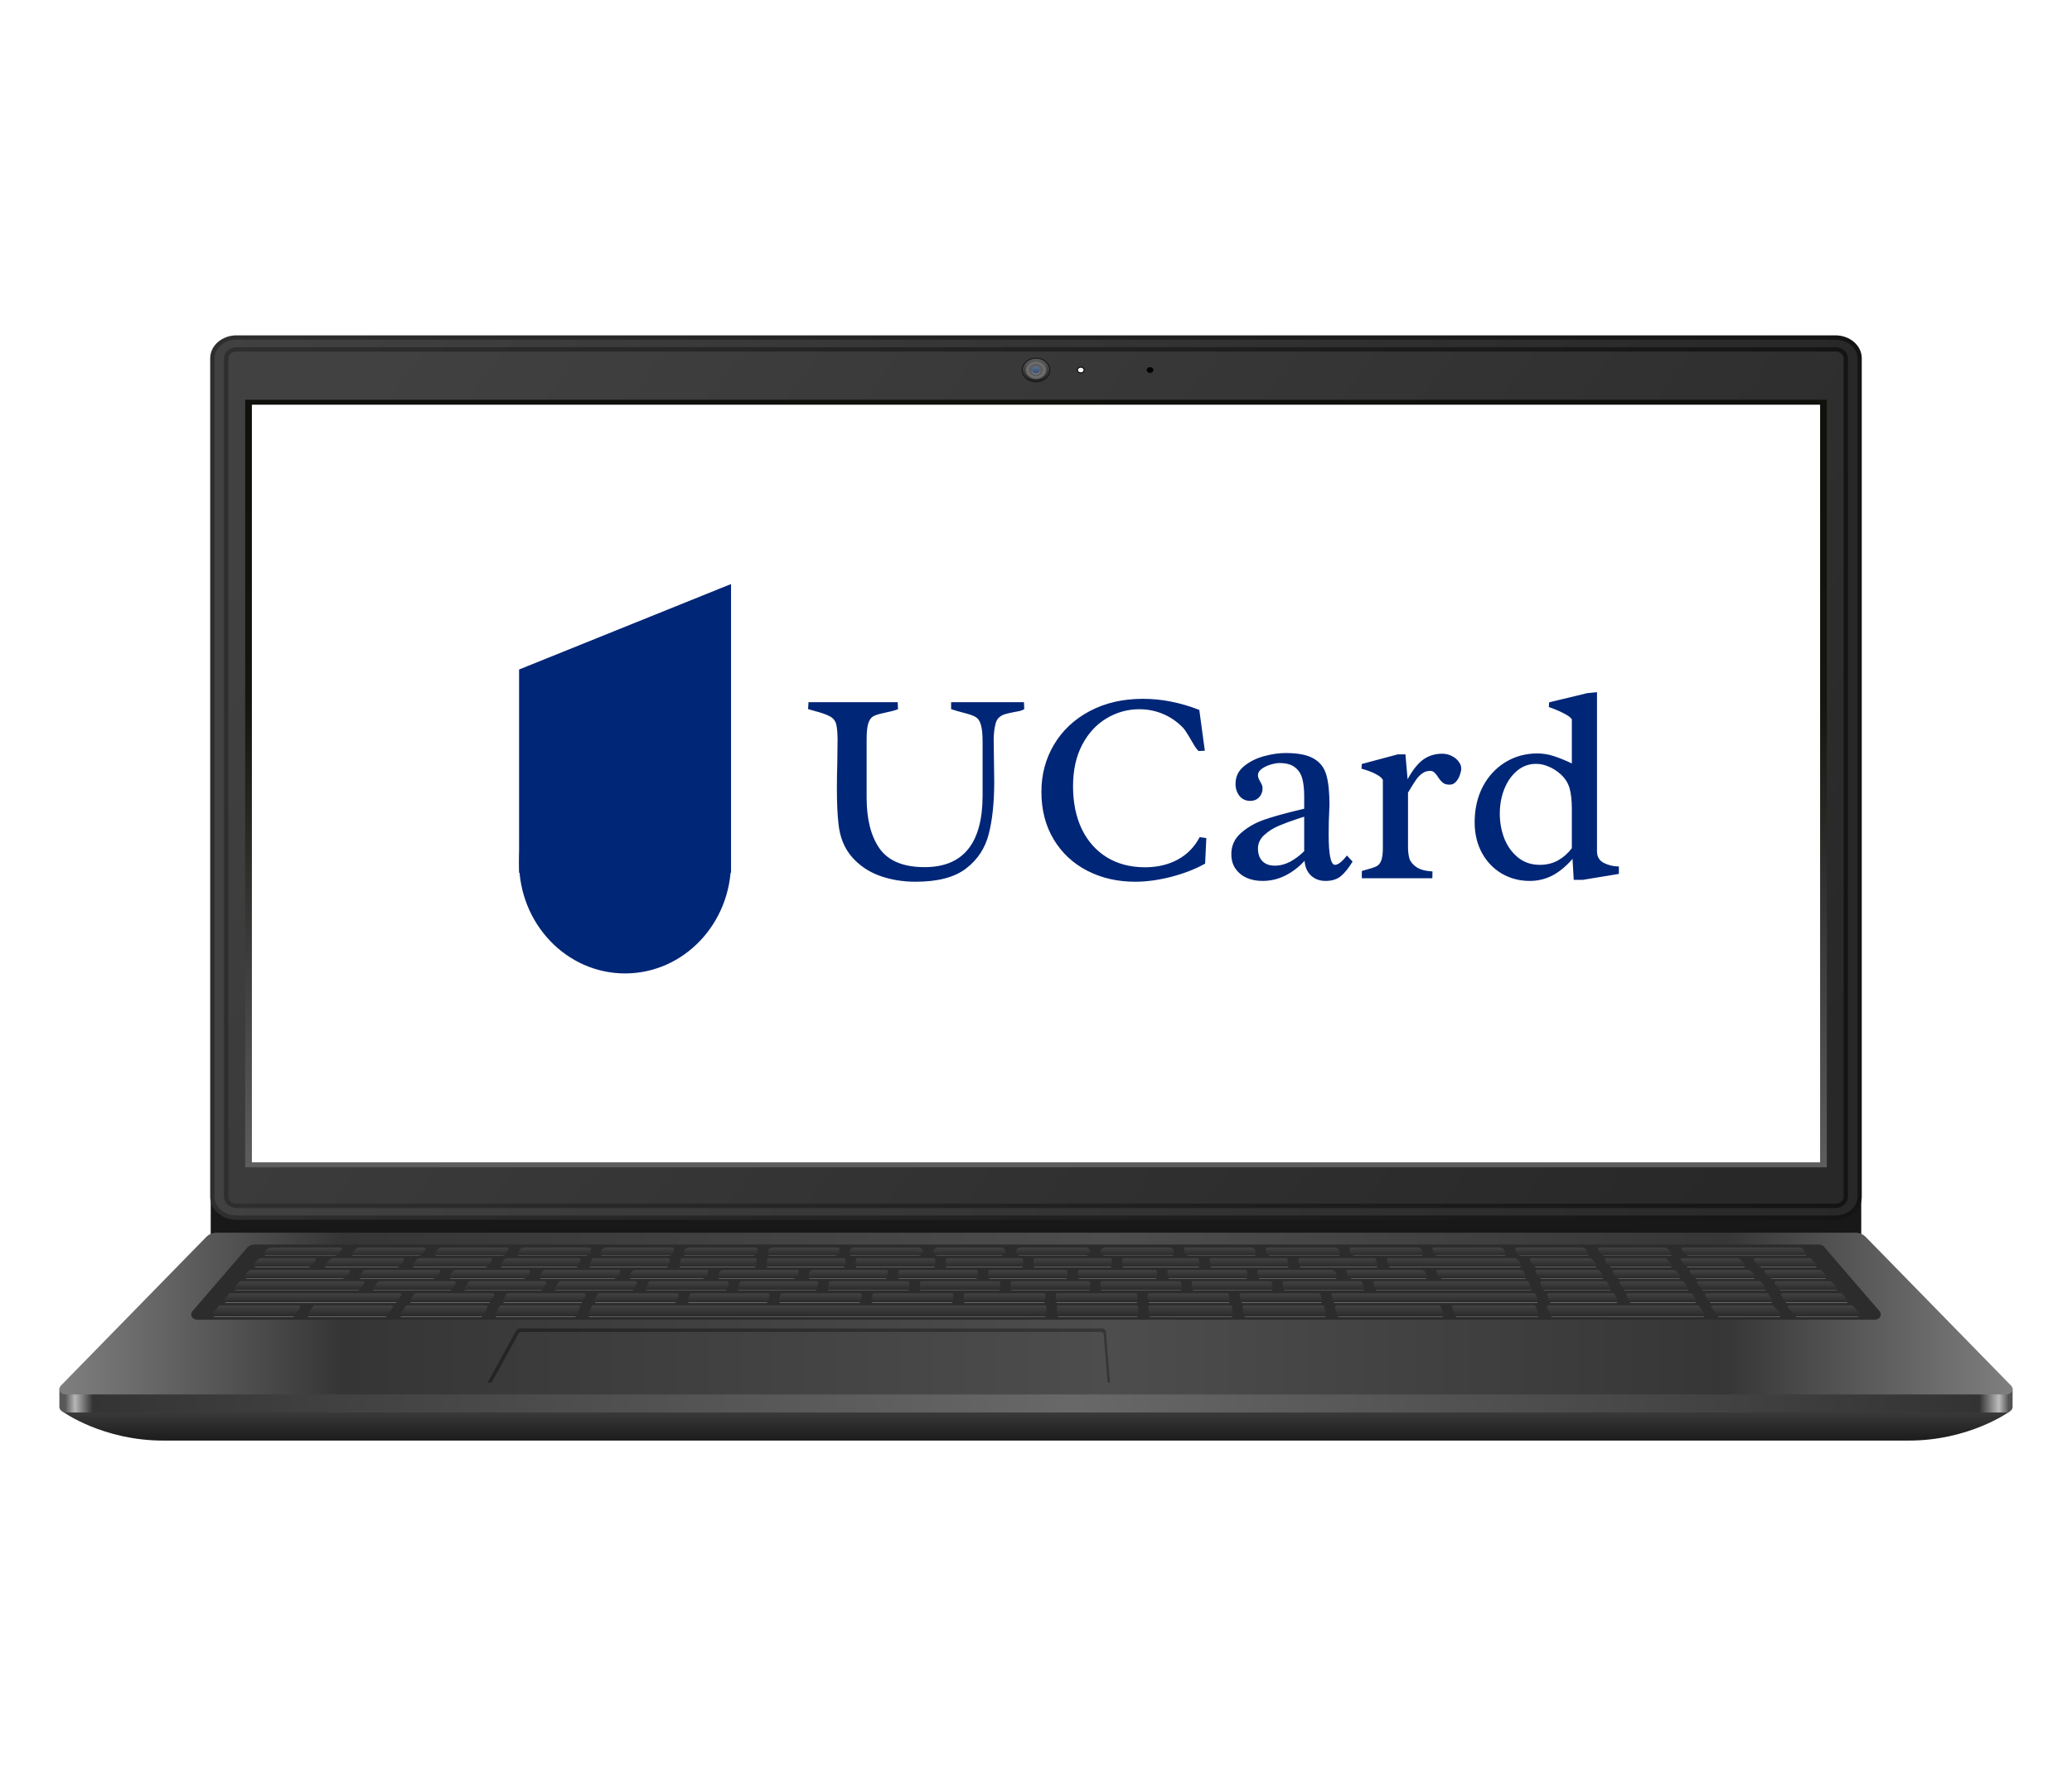 <svg width="479" height="411" viewBox="0 0 479 411" fill="none" xmlns="http://www.w3.org/2000/svg">
<rect x="0" y="0" width="479" height="411" fill="#808080" stroke="none"/>
<g clip-path="url(#clip0_299_13519)">
<path d="M479 0H0V411H479V0Z" fill="white"/>
<path d="M430.281 276.664H48.711V285.906H430.281V276.664Z" fill="#181818"/>
<path d="M464.504 326.323C464.504 326.323 455.267 332.986 441.296 332.986H37.73C23.759 332.986 14.562 326.348 14.562 326.348L18.144 325.266H461.854L464.504 326.323Z" fill="url(#paint0_linear_299_13519)"/>
<path d="M465.267 321.047L465.27 325.184C465.27 325.911 464.584 326.5 463.737 326.5H15.26C14.413 326.5 13.727 325.911 13.727 325.184L13.73 321.047H465.267Z" fill="url(#paint1_linear_299_13519)"/>
<path d="M463.83 322.324H15.166C13.945 322.324 13.282 321.105 14.065 320.296L47.706 285.896C48.289 285.293 49.159 284.943 50.069 284.93H428.926C429.837 284.943 430.707 285.293 431.289 285.896L464.931 320.296C465.714 321.105 465.051 322.324 463.83 322.324Z" fill="url(#paint2_linear_299_13519)"/>
<path d="M421.702 288.217L434.532 303.113C435.222 303.914 434.555 305.049 433.393 305.049H45.605C44.444 305.049 43.777 303.914 44.467 303.113L57.139 288.4C57.537 287.937 58.168 287.664 58.838 287.664H420.426C420.93 287.664 421.403 287.87 421.702 288.217Z" fill="#2C2C2C"/>
<path d="M424.31 78.016H54.682C51.596 78.016 49.094 80.162 49.094 82.811V276.666C49.094 279.314 51.596 281.461 54.682 281.461H424.31C427.397 281.461 429.899 279.314 429.899 276.666V82.811C429.899 80.162 427.397 78.016 424.31 78.016Z" fill="url(#paint3_linear_299_13519)"/>
<path d="M424.31 78.016H54.682C51.596 78.016 49.094 80.162 49.094 82.811V276.666C49.094 279.314 51.596 281.461 54.682 281.461H424.31C427.397 281.461 429.899 279.314 429.899 276.666V82.811C429.899 80.162 427.397 78.016 424.31 78.016Z" stroke="url(#paint4_linear_299_13519)" stroke-miterlimit="10"/>
<path d="M54.684 278.723C53.364 278.723 52.289 277.801 52.289 276.668V82.813C52.289 81.68 53.364 80.758 54.684 80.758H424.312C425.633 80.758 426.707 81.68 426.707 82.813V276.668C426.707 277.801 425.633 278.723 424.312 278.723H54.684Z" fill="url(#paint5_linear_299_13519)"/>
<path d="M54.684 278.723C53.364 278.723 52.289 277.801 52.289 276.668V82.813C52.289 81.68 53.364 80.758 54.684 80.758H424.312C425.633 80.758 426.707 81.68 426.707 82.813V276.668C426.707 277.801 425.633 278.723 424.312 278.723H54.684Z" stroke="url(#paint6_linear_299_13519)" stroke-miterlimit="10"/>
<path d="M422.316 92.398H56.68V269.813H422.316V92.398Z" fill="url(#paint7_linear_299_13519)"/>
<path d="M420.766 268.667L420.766 93.547L58.234 93.547L58.234 268.667L420.766 268.667Z" fill="white"/>
<path d="M256.61 319.578H256.044L255.147 308.352C255.125 308.085 254.868 307.879 254.557 307.879H120.439C120.21 307.879 120.001 307.992 119.904 308.17L113.653 319.578H112.719L119.382 307.496C119.525 307.236 119.83 307.07 120.166 307.07H254.795C255.251 307.07 255.629 307.373 255.661 307.764L256.61 319.578Z" fill="url(#paint8_linear_299_13519)"/>
<path d="M333.394 304.337H309.503C309.315 304.337 309.153 304.226 309.113 304.069L308.619 302.151C308.564 301.937 308.754 301.734 309.009 301.734H332.624C332.794 301.734 332.946 301.827 333.002 301.965L333.772 303.883C333.861 304.106 333.668 304.337 333.394 304.337Z" fill="url(#paint9_linear_299_13519)"/>
<path d="M134.128 302.202L133.251 304.126C133.191 304.258 133.043 304.344 132.879 304.344H114.79C114.499 304.344 114.306 304.086 114.428 303.859L115.459 301.934C115.524 301.812 115.665 301.734 115.821 301.734H133.757C134.038 301.734 134.231 301.977 134.128 302.202Z" fill="url(#paint10_linear_299_13519)"/>
<path d="M180.799 298.945H198.856C199.103 298.945 199.29 299.135 199.25 299.343L198.966 300.823C198.934 300.989 198.767 301.11 198.573 301.11H180.423C180.168 301.11 179.978 300.908 180.033 300.694L180.41 299.215C180.449 299.058 180.612 298.945 180.799 298.945Z" fill="url(#paint11_linear_299_13519)"/>
<path d="M202.097 298.945H220.006C220.234 298.945 220.415 299.108 220.405 299.303L220.329 300.782C220.319 300.965 220.144 301.11 219.93 301.11H201.813C201.566 301.11 201.38 300.92 201.419 300.712L201.703 299.232C201.736 299.067 201.902 298.945 202.097 298.945Z" fill="url(#paint12_linear_299_13519)"/>
<path d="M241.659 299.29L241.648 300.769C241.646 300.958 241.468 301.11 241.249 301.11H223.134C222.906 301.11 222.725 300.947 222.735 300.752L222.811 299.273C222.821 299.09 222.997 298.945 223.211 298.945H241.26C241.481 298.945 241.661 299.1 241.659 299.29Z" fill="url(#paint13_linear_299_13519)"/>
<path d="M262.889 299.262L263.02 300.741C263.038 300.94 262.855 301.11 262.622 301.11H244.446C244.225 301.11 244.045 300.955 244.047 300.765L244.058 299.286C244.06 299.097 244.238 298.945 244.457 298.945H262.492C262.7 298.945 262.873 299.083 262.889 299.262Z" fill="url(#paint14_linear_299_13519)"/>
<path d="M284.1 299.23L284.395 300.71C284.436 300.919 284.248 301.11 284.001 301.11H265.812C265.603 301.11 265.429 300.972 265.413 300.793L265.282 299.314C265.265 299.115 265.448 298.945 265.681 298.945H283.706C283.901 298.945 284.067 299.065 284.1 299.23Z" fill="url(#paint15_linear_299_13519)"/>
<path d="M305.301 301.11H287.243C287.048 301.11 286.881 300.989 286.849 300.824L286.56 299.345C286.52 299.136 286.707 298.945 286.954 298.945H304.881C305.066 298.945 305.225 299.054 305.269 299.207L305.689 300.687C305.75 300.902 305.56 301.11 305.301 301.11Z" fill="url(#paint16_linear_299_13519)"/>
<path d="M355.003 299.177L355.592 300.656C355.68 300.878 355.488 301.11 355.214 301.11H308.585C308.401 301.11 308.241 301.002 308.197 300.848L307.777 299.369C307.716 299.153 307.907 298.945 308.165 298.945H354.625C354.795 298.945 354.947 299.038 355.003 299.177Z" fill="url(#paint17_linear_299_13519)"/>
<path d="M373.245 299.142L374.003 300.622C374.119 300.848 373.926 301.102 373.637 301.102H358.593C358.422 301.102 358.27 301.008 358.214 300.869L357.631 299.39C357.543 299.168 357.735 298.938 358.009 298.938H372.88C373.038 298.938 373.182 299.018 373.245 299.142Z" fill="url(#paint18_linear_299_13519)"/>
<path d="M391.864 301.11H377.127C376.969 301.11 376.825 301.03 376.761 300.905L376.003 299.426C375.887 299.199 376.08 298.945 376.368 298.945H390.921C391.067 298.945 391.201 299.014 391.271 299.123L392.215 300.603C392.36 300.831 392.167 301.11 391.864 301.11Z" fill="url(#paint19_linear_299_13519)"/>
<path d="M389.213 296.311L390.334 297.777C390.508 298.004 390.318 298.307 390.001 298.307H375.689C375.543 298.307 375.408 298.239 375.338 298.128L374.408 296.662C374.264 296.434 374.456 296.156 374.759 296.156H388.88C389.015 296.156 389.14 296.214 389.213 296.311Z" fill="url(#paint20_linear_299_13519)"/>
<path d="M371.481 296.335L372.411 297.801C372.555 298.029 372.363 298.307 372.06 298.307H357.079C356.911 298.307 356.76 298.216 356.703 298.08L356.094 296.614C356.001 296.391 356.194 296.156 356.47 296.156H371.13C371.277 296.156 371.411 296.225 371.481 296.335Z" fill="url(#paint21_linear_299_13519)"/>
<path d="M424.379 298.307H411.734C411.599 298.307 411.474 298.249 411.4 298.152L410.284 296.686C410.111 296.458 410.301 296.156 410.619 296.156H422.942C423.185 296.156 423.414 296.254 423.56 296.42L424.714 297.732C424.922 297.965 424.73 298.307 424.379 298.307Z" fill="url(#paint22_linear_299_13519)"/>
<path d="M272.804 298.307H254.813C254.593 298.307 254.414 298.154 254.414 297.965V296.499C254.414 296.31 254.593 296.156 254.813 296.156H272.657C272.864 296.156 273.037 296.293 273.054 296.469L273.201 297.935C273.221 298.135 273.038 298.307 272.804 298.307Z" fill="url(#paint23_linear_299_13519)"/>
<path d="M80.848 294.076L80.082 295.087C79.879 295.357 79.529 295.52 79.155 295.52H57.066C56.597 295.52 56.327 295.063 56.603 294.739L57.402 293.8C57.538 293.641 57.753 293.547 57.983 293.547H80.513C80.83 293.547 81.02 293.848 80.848 294.076Z" fill="url(#paint24_linear_299_13519)"/>
<path d="M101.726 294.065L101.036 295.057C100.836 295.344 100.475 295.52 100.087 295.52H83.338C83.02 295.52 82.83 295.218 83.003 294.99L83.773 293.977C83.978 293.709 84.326 293.547 84.699 293.547H101.384C101.694 293.547 101.885 293.837 101.726 294.065Z" fill="url(#paint25_linear_299_13519)"/>
<path d="M122.557 294.038L122.03 294.981C121.846 295.311 121.458 295.52 121.033 295.52H104.205C103.895 295.52 103.703 295.231 103.861 295.003L104.547 294.011C104.747 293.724 105.108 293.547 105.498 293.547H122.197C122.49 293.548 122.684 293.811 122.557 294.038Z" fill="url(#paint26_linear_299_13519)"/>
<path d="M72.952 291.387L71.923 292.54C71.714 292.774 71.389 292.911 71.045 292.911H59.273C58.801 292.911 58.529 292.452 58.807 292.124L59.688 291.089C59.824 290.93 60.04 290.836 60.27 290.836H72.635C72.966 290.836 73.153 291.161 72.952 291.387Z" fill="url(#paint27_linear_299_13519)"/>
<path d="M93.379 291.351L92.642 292.44C92.444 292.732 92.08 292.911 91.686 292.911H75.408C75.077 292.911 74.89 292.586 75.091 292.361L76.12 291.208C76.329 290.974 76.654 290.836 76.998 290.836H93.034C93.341 290.837 93.533 291.123 93.379 291.351Z" fill="url(#paint28_linear_299_13519)"/>
<path d="M113.709 291.333L113.086 292.39C112.898 292.71 112.516 292.911 112.099 292.911H95.79C95.483 292.911 95.29 292.625 95.445 292.397L96.182 291.308C96.38 291.015 96.744 290.836 97.139 290.836H113.353C113.65 290.836 113.843 291.105 113.709 291.333Z" fill="url(#paint29_linear_299_13519)"/>
<path d="M134.15 291.301L133.53 292.692C133.471 292.824 133.323 292.911 133.157 292.911H116.11C115.813 292.911 115.62 292.642 115.754 292.415L116.377 291.357C116.566 291.037 116.947 290.836 117.364 290.836H133.778C134.058 290.836 134.25 291.076 134.15 291.301Z" fill="url(#paint30_linear_299_13519)"/>
<path d="M154.874 291.258L154.489 292.648C154.446 292.803 154.285 292.911 154.101 292.911H136.587C136.307 292.911 136.114 292.671 136.214 292.446L136.834 291.056C136.894 290.924 137.042 290.836 137.207 290.836H154.486C154.743 290.837 154.933 291.043 154.874 291.258Z" fill="url(#paint31_linear_299_13519)"/>
<path d="M174.937 291.221L174.733 292.611C174.708 292.783 174.538 292.911 174.337 292.911H157.376C157.118 292.911 156.928 292.705 156.988 292.49L157.372 291.099C157.416 290.945 157.576 290.836 157.76 290.836H174.54C174.78 290.836 174.966 291.017 174.937 291.221Z" fill="url(#paint32_linear_299_13519)"/>
<path d="M195.446 291.205L195.317 292.596C195.301 292.774 195.127 292.911 194.92 292.911H177.563C177.323 292.911 177.137 292.731 177.167 292.527L177.371 291.136C177.396 290.965 177.566 290.836 177.767 290.836H195.049C195.281 290.836 195.464 291.007 195.446 291.205Z" fill="url(#paint33_linear_299_13519)"/>
<path d="M216.216 291.184L216.189 292.574C216.185 292.761 216.008 292.911 215.79 292.911H198.125C197.892 292.911 197.709 292.741 197.728 292.542L197.856 291.152C197.873 290.974 198.046 290.836 198.254 290.836H215.817C216.04 290.836 216.22 290.993 216.216 291.184Z" fill="url(#paint34_linear_299_13519)"/>
<path d="M236.534 291.178V292.569C236.534 292.758 236.355 292.911 236.135 292.911H218.977C218.755 292.911 218.574 292.755 218.578 292.564L218.605 291.173C218.609 290.986 218.787 290.836 219.004 290.836H236.135C236.355 290.836 236.534 290.989 236.534 291.178Z" fill="url(#paint35_linear_299_13519)"/>
<path d="M257.028 291.178V292.569C257.028 292.758 256.849 292.911 256.629 292.911H239.329C239.109 292.911 238.93 292.758 238.93 292.569V291.178C238.93 290.989 239.109 290.836 239.329 290.836H256.629C256.849 290.836 257.028 290.989 257.028 291.178Z" fill="url(#paint36_linear_299_13519)"/>
<path d="M351.27 292.911H321.453C321.274 292.911 321.118 292.81 321.069 292.663L320.609 291.272C320.537 291.054 320.728 290.836 320.993 290.836H350.033C350.455 290.836 350.84 291.041 351.026 291.366L351.628 292.418C351.759 292.645 351.565 292.911 351.27 292.911Z" fill="url(#paint37_linear_299_13519)"/>
<path d="M79.012 288.902L78.136 289.884C77.926 290.118 77.602 290.256 77.258 290.256H61.529C61.061 290.256 60.789 289.801 61.062 289.475L61.488 288.968C61.813 288.581 62.335 288.352 62.891 288.352H78.695C79.026 288.352 79.213 288.677 79.012 288.902Z" fill="url(#paint38_linear_299_13519)"/>
<path d="M117.524 288.829L117.099 289.68C116.925 290.03 116.525 290.256 116.083 290.256H100.884C100.575 290.256 100.383 289.967 100.541 289.739L101.179 288.816C101.378 288.528 101.739 288.352 102.13 288.352H117.158C117.443 288.352 117.637 288.603 117.524 288.829Z" fill="url(#paint39_linear_299_13519)"/>
<path d="M175.191 288.728L175.112 289.402C175.056 289.887 174.58 290.256 174.012 290.256H158.407C158.155 290.256 157.966 290.058 158.016 289.846L158.188 289.113C158.291 288.67 158.745 288.352 159.272 288.352H174.794C175.03 288.352 175.214 288.526 175.191 288.728Z" fill="url(#paint40_linear_299_13519)"/>
<path d="M213.376 289.314V289.321C213.367 289.839 212.875 290.256 212.27 290.256H196.798C196.567 290.256 196.384 290.089 196.399 289.891L196.449 289.239C196.486 288.74 196.969 288.352 197.552 288.352H212.271C212.887 288.352 213.385 288.784 213.376 289.314Z" fill="url(#paint41_linear_299_13519)"/>
<path d="M232.435 289.3V289.307C232.435 289.831 231.94 290.256 231.329 290.256H216.879C216.262 290.256 215.765 289.823 215.774 289.293V289.287C215.782 288.768 216.275 288.352 216.879 288.352H231.329C231.94 288.352 232.435 288.776 232.435 289.3Z" fill="url(#paint42_linear_299_13519)"/>
<path d="M289.951 290.256H274.872C274.289 290.256 273.806 289.868 273.768 289.369L273.72 288.724C273.704 288.527 273.887 288.359 274.118 288.359H289.17C289.737 288.359 290.212 288.728 290.27 289.213L290.348 289.88C290.372 290.081 290.188 290.256 289.951 290.256Z" fill="url(#paint43_linear_299_13519)"/>
<path d="M117.42 298.945H135.038C135.322 298.945 135.516 299.193 135.407 299.419L134.692 300.898C134.631 301.026 134.485 301.11 134.324 301.11H116.579C116.284 301.11 116.091 300.845 116.221 300.617L117.061 299.138C117.127 299.02 117.266 298.945 117.42 298.945Z" fill="url(#paint44_linear_299_13519)"/>
<path d="M53.403 298.945H92.416C92.723 298.945 92.915 299.23 92.762 299.459L91.769 300.939C91.698 301.045 91.566 301.11 91.423 301.11H52.336C51.864 301.11 51.592 300.651 51.87 300.324L52.823 299.199C52.958 299.039 53.173 298.945 53.403 298.945Z" fill="url(#paint45_linear_299_13519)"/>
<path d="M96.111 298.945H113.873C114.168 298.945 114.361 299.211 114.231 299.439L113.386 300.918C113.319 301.035 113.18 301.11 113.027 301.11H95.118C94.811 301.11 94.619 300.825 94.773 300.596L95.766 299.117C95.836 299.01 95.968 298.945 96.111 298.945Z" fill="url(#paint46_linear_299_13519)"/>
<path d="M138.497 298.945H156.521C156.792 298.945 156.985 299.173 156.9 299.394L156.338 300.874C156.284 301.015 156.131 301.11 155.959 301.11H137.782C137.498 301.11 137.305 300.862 137.413 300.637L138.128 299.157C138.19 299.029 138.336 298.945 138.497 298.945Z" fill="url(#paint47_linear_299_13519)"/>
<path d="M159.876 298.945H177.532C177.787 298.945 177.977 299.147 177.922 299.361L177.545 300.841C177.505 300.998 177.343 301.11 177.155 301.11H159.313C159.042 301.11 158.85 300.882 158.934 300.661L159.496 299.182C159.551 299.041 159.703 298.945 159.876 298.945Z" fill="url(#paint48_linear_299_13519)"/>
<path d="M426.861 301.11H413.071C412.925 301.11 412.791 301.041 412.72 300.932L411.776 299.452C411.631 299.224 411.823 298.945 412.126 298.945H425.408C425.649 298.945 425.877 299.042 426.024 299.207L427.196 300.528C427.404 300.767 427.205 301.11 426.861 301.11Z" fill="url(#paint49_linear_299_13519)"/>
<path d="M409.432 301.11H395.501C395.354 301.11 395.22 301.041 395.15 300.932L394.206 299.452C394.06 299.224 394.253 298.945 394.556 298.945H408.487C408.633 298.945 408.767 299.014 408.838 299.123L409.782 300.603C409.927 300.831 409.735 301.11 409.432 301.11Z" fill="url(#paint50_linear_299_13519)"/>
<path d="M84.175 296.686L83.055 298.152C82.981 298.249 82.855 298.307 82.721 298.307H54.699C54.23 298.307 53.96 297.851 54.236 297.526L55.186 296.41C55.322 296.25 55.538 296.156 55.767 296.156H83.842C84.159 296.156 84.349 296.459 84.175 296.686Z" fill="url(#paint51_linear_299_13519)"/>
<path d="M105.321 296.67L104.336 298.136C104.265 298.242 104.133 298.307 103.991 298.307H86.541C86.224 298.307 86.033 298.005 86.206 297.778L87.321 296.312C87.395 296.215 87.521 296.156 87.656 296.156H104.975C105.282 296.156 105.475 296.441 105.321 296.67Z" fill="url(#paint52_linear_299_13519)"/>
<path d="M126.273 296.656L125.391 298.122C125.323 298.235 125.186 298.307 125.037 298.307H107.673C107.366 298.307 107.174 298.022 107.327 297.793L108.313 296.328C108.384 296.221 108.515 296.156 108.658 296.156H125.918C126.217 296.156 126.409 296.428 126.273 296.656Z" fill="url(#paint53_linear_299_13519)"/>
<path d="M147.225 296.637L146.469 298.103C146.406 298.227 146.263 298.307 146.105 298.307H128.634C128.335 298.307 128.142 298.036 128.279 297.808L129.161 296.342C129.229 296.228 129.366 296.156 129.515 296.156H146.861C147.149 296.156 147.342 296.411 147.225 296.637Z" fill="url(#paint54_linear_299_13519)"/>
<path d="M168.474 296.582L168.049 298.048C168.005 298.2 167.845 298.307 167.662 298.307H149.595C149.306 298.307 149.113 298.052 149.23 297.826L149.986 296.36C150.05 296.236 150.193 296.156 150.351 296.156H168.086C168.346 296.157 168.536 296.366 168.474 296.582Z" fill="url(#paint55_linear_299_13519)"/>
<path d="M189.171 296.562L188.85 298.028C188.815 298.189 188.65 298.307 188.458 298.307H170.954C170.695 298.307 170.504 298.098 170.567 297.882L170.992 296.416C171.035 296.263 171.196 296.156 171.379 296.156H188.779C189.028 296.156 189.217 296.351 189.171 296.562Z" fill="url(#paint56_linear_299_13519)"/>
<path d="M210.296 296.524L210.171 297.99C210.156 298.169 209.982 298.307 209.772 298.307H191.704C191.454 298.307 191.265 298.112 191.312 297.902L191.633 296.436C191.668 296.274 191.833 296.156 192.025 296.156H209.897C210.13 296.157 210.313 296.326 210.296 296.524Z" fill="url(#paint57_linear_299_13519)"/>
<path d="M293.875 298.307H276.009C275.801 298.307 275.628 298.171 275.611 297.993L275.47 296.527C275.451 296.327 275.635 296.156 275.868 296.156H293.646C293.846 296.156 294.015 296.283 294.042 296.454L294.27 297.919C294.302 298.124 294.116 298.307 293.875 298.307Z" fill="url(#paint58_linear_299_13519)"/>
<path d="M315.004 298.307H297.097C296.896 298.307 296.728 298.18 296.701 298.01L296.472 296.544C296.44 296.338 296.626 296.156 296.868 296.156H314.52C314.699 296.156 314.856 296.258 314.904 296.406L315.389 297.871C315.46 298.09 315.268 298.307 315.004 298.307Z" fill="url(#paint59_linear_299_13519)"/>
<path d="M353.69 298.307H318.321C318.143 298.307 317.986 298.206 317.937 298.058L317.453 296.592C317.381 296.373 317.572 296.156 317.837 296.156H353.08C353.248 296.156 353.399 296.247 353.456 296.384L354.065 297.85C354.159 298.072 353.965 298.307 353.69 298.307Z" fill="url(#paint60_linear_299_13519)"/>
<path d="M143.381 294.015L142.963 294.92C142.796 295.282 142.388 295.52 141.935 295.52H125.025C124.73 295.52 124.537 295.256 124.665 295.029L125.197 294.083C125.382 293.755 125.769 293.547 126.193 293.547H143.01C143.291 293.547 143.485 293.791 143.381 294.015Z" fill="url(#paint61_linear_299_13519)"/>
<path d="M163.797 293.998L163.458 294.871C163.307 295.259 162.885 295.52 162.409 295.52H145.852C145.571 295.52 145.378 295.276 145.481 295.052L145.894 294.149C146.06 293.786 146.469 293.547 146.923 293.547H163.418C163.691 293.547 163.884 293.776 163.797 293.998Z" fill="url(#paint62_linear_299_13519)"/>
<path d="M184.667 293.956L184.482 294.755C184.38 295.2 183.926 295.52 183.397 295.52H166.29C166.018 295.52 165.825 295.291 165.911 295.069L166.251 294.196C166.402 293.808 166.824 293.547 167.3 293.547H184.275C184.526 293.547 184.715 293.744 184.667 293.956Z" fill="url(#paint63_linear_299_13519)"/>
<path d="M205.298 293.93L205.121 295.218C205.097 295.39 204.927 295.52 204.724 295.52H187.243C186.991 295.52 186.802 295.322 186.852 295.111L187.036 294.311C187.138 293.867 187.593 293.547 188.121 293.547H204.902C205.141 293.548 205.326 293.726 205.298 293.93Z" fill="url(#paint64_linear_299_13519)"/>
<path d="M226.058 293.896L226.027 295.184C226.022 295.37 225.845 295.52 225.628 295.52H207.939C207.7 295.52 207.514 295.341 207.542 295.137L207.719 293.849C207.743 293.676 207.913 293.547 208.116 293.547H225.659C225.884 293.547 226.063 293.704 226.058 293.896Z" fill="url(#paint65_linear_299_13519)"/>
<path d="M246.783 293.889V295.177C246.783 295.366 246.604 295.52 246.383 295.52H228.829C228.605 295.52 228.425 295.362 228.43 295.17L228.461 293.883C228.466 293.696 228.643 293.547 228.86 293.547H246.383C246.604 293.547 246.783 293.7 246.783 293.889Z" fill="url(#paint66_linear_299_13519)"/>
<path d="M267.12 295.52H249.571C249.351 295.52 249.172 295.366 249.172 295.177V293.889C249.172 293.7 249.351 293.547 249.571 293.547H267.068C267.283 293.547 267.459 293.693 267.467 293.878L267.519 295.166C267.527 295.359 267.346 295.52 267.12 295.52Z" fill="url(#paint67_linear_299_13519)"/>
<path d="M288.027 295.52H270.319C270.104 295.52 269.927 295.374 269.919 295.189L269.867 293.901C269.859 293.707 270.041 293.547 270.267 293.547H287.871C288.076 293.547 288.247 293.679 288.268 293.854L288.425 295.142C288.449 295.344 288.264 295.52 288.027 295.52Z" fill="url(#paint68_linear_299_13519)"/>
<path d="M308.715 295.52H291.227C291.023 295.52 290.851 295.387 290.831 295.213L290.674 293.925C290.649 293.723 290.835 293.547 291.071 293.547H307.781C308.285 293.547 308.726 293.84 308.851 294.259L309.1 295.092C309.167 295.309 308.976 295.52 308.715 295.52Z" fill="url(#paint69_linear_299_13519)"/>
<path d="M329.584 295.519H312.575C312.07 295.519 311.629 295.226 311.504 294.807L311.255 293.974C311.19 293.758 311.381 293.547 311.641 293.547H328.55C329.017 293.547 329.434 293.799 329.591 294.176L329.96 295.062C330.052 295.284 329.86 295.519 329.584 295.519Z" fill="url(#paint70_linear_299_13519)"/>
<path d="M352.486 295.52H333.472C333.005 295.52 332.589 295.268 332.431 294.89L332.063 294.004C331.97 293.781 332.162 293.547 332.439 293.547H351.394C351.842 293.547 352.245 293.778 352.416 294.133L352.856 295.046C352.965 295.272 352.771 295.52 352.486 295.52Z" fill="url(#paint71_linear_299_13519)"/>
<path d="M370.34 295.52H356.422C355.974 295.52 355.571 295.288 355.4 294.933L354.96 294.02C354.852 293.795 355.045 293.547 355.329 293.547H369.122C369.532 293.547 369.908 293.741 370.1 294.053L370.693 295.018C370.834 295.245 370.64 295.52 370.34 295.52Z" fill="url(#paint72_linear_299_13519)"/>
<path d="M388.155 295.52H374.391C373.981 295.52 373.605 295.325 373.413 295.013L372.82 294.049C372.68 293.821 372.873 293.547 373.173 293.547H386.837C387.221 293.547 387.578 293.718 387.779 293.999L388.495 294.998C388.659 295.226 388.468 295.52 388.155 295.52Z" fill="url(#paint73_linear_299_13519)"/>
<path d="M421.913 295.52H409.719C409.36 295.52 409.024 295.37 408.817 295.12L407.965 294.087C407.777 293.861 407.967 293.547 408.291 293.547H420.627C420.868 293.547 421.097 293.643 421.243 293.808L422.248 294.937C422.455 295.177 422.256 295.52 421.913 295.52Z" fill="url(#paint74_linear_299_13519)"/>
<path d="M69.389 302.251L68.065 304.176C67.993 304.28 67.862 304.344 67.721 304.344H49.643C49.15 304.344 48.866 303.864 49.156 303.522L50.455 301.99C50.591 301.83 50.808 301.734 51.04 301.734H69.045C69.354 301.734 69.546 302.023 69.389 302.251Z" fill="url(#paint75_linear_299_13519)"/>
<path d="M90.784 302.25L89.465 304.175C89.393 304.28 89.262 304.344 89.121 304.344H71.415C71.106 304.344 70.915 304.056 71.071 303.828L72.396 301.903C72.468 301.799 72.599 301.734 72.74 301.734H90.44C90.749 301.734 90.94 302.022 90.784 302.25Z" fill="url(#paint76_linear_299_13519)"/>
<path d="M112.665 302.221L111.629 304.146C111.564 304.267 111.422 304.344 111.267 304.344H92.814C92.505 304.344 92.313 304.056 92.47 303.828L93.794 301.903C93.866 301.799 93.997 301.734 94.138 301.734H112.303C112.594 301.734 112.787 301.993 112.665 302.221Z" fill="url(#paint77_linear_299_13519)"/>
<path d="M241.908 302.077V303.995C241.908 304.184 241.73 304.337 241.509 304.337L136.306 304.344C136.025 304.344 135.832 304.102 135.934 303.878L136.805 301.953C136.865 301.821 137.013 301.734 137.177 301.734H241.509C241.73 301.734 241.908 301.888 241.908 302.077Z" fill="url(#paint78_linear_299_13519)"/>
<path d="M262.766 304.337H244.704C244.484 304.337 244.305 304.184 244.305 303.995V302.077C244.305 301.888 244.484 301.734 244.704 301.734H262.701C262.918 301.734 263.094 301.882 263.101 302.067L263.165 303.985C263.172 304.178 262.991 304.337 262.766 304.337Z" fill="url(#paint79_linear_299_13519)"/>
<path d="M284.69 304.337H265.956C265.74 304.337 265.563 304.19 265.557 304.004L265.492 302.086C265.486 301.893 265.666 301.734 265.892 301.734H284.402C284.602 301.734 284.772 301.862 284.798 302.033L285.086 303.951C285.117 304.156 284.931 304.337 284.69 304.337Z" fill="url(#paint80_linear_299_13519)"/>
<path d="M306.233 304.337H287.914C287.714 304.337 287.544 304.209 287.518 304.039L287.23 302.121C287.199 301.916 287.385 301.734 287.626 301.734H305.74C305.928 301.734 306.09 301.846 306.13 302.003L306.624 303.921C306.679 304.135 306.489 304.337 306.233 304.337Z" fill="url(#paint81_linear_299_13519)"/>
<path d="M355.407 304.331H336.771C336.601 304.331 336.449 304.238 336.393 304.1L335.624 302.189C335.534 301.966 335.727 301.734 336.001 301.734H354.643C354.814 301.734 354.966 301.828 355.021 301.966L355.785 303.877C355.873 304.099 355.681 304.331 355.407 304.331Z" fill="url(#paint82_linear_299_13519)"/>
<path d="M393.789 304.331H358.787C358.616 304.331 358.465 304.238 358.409 304.1L357.639 302.189C357.55 301.966 357.742 301.734 358.017 301.734H392.417C392.556 301.734 392.685 301.796 392.757 301.897L394.13 303.809C394.293 304.037 394.102 304.331 393.789 304.331Z" fill="url(#paint83_linear_299_13519)"/>
<path d="M429.358 304.331H415.349C415.223 304.331 415.104 304.279 415.028 304.192L413.376 302.281C413.181 302.055 413.369 301.734 413.697 301.734H427.881C428.123 301.734 428.351 301.832 428.497 301.997L429.835 303.506C430.134 303.844 429.853 304.331 429.358 304.331Z" fill="url(#paint84_linear_299_13519)"/>
<path d="M405.443 295.52H392.295C391.911 295.52 391.554 295.348 391.353 295.068L390.638 294.069C390.474 293.841 390.666 293.547 390.978 293.547H404.015C404.373 293.547 404.71 293.696 404.917 293.947L405.769 294.979C405.956 295.206 405.767 295.52 405.443 295.52Z" fill="url(#paint85_linear_299_13519)"/>
<path d="M407.913 298.307H393.825C393.691 298.307 393.565 298.249 393.492 298.152L392.371 296.686C392.197 296.459 392.387 296.156 392.704 296.156H406.797C406.932 296.156 407.058 296.214 407.132 296.312L408.247 297.778C408.42 298.005 408.23 298.307 407.913 298.307Z" fill="url(#paint86_linear_299_13519)"/>
<path d="M411.373 304.331H397.358C397.219 304.331 397.091 304.269 397.018 304.167L395.646 302.256C395.482 302.028 395.673 301.734 395.986 301.734H409.733C409.86 301.734 409.979 301.786 410.055 301.874L411.695 303.785C411.889 304.011 411.7 304.331 411.373 304.331Z" fill="url(#paint87_linear_299_13519)"/>
<path d="M403.069 292.911H390.444C390.088 292.911 389.754 292.765 389.546 292.517L388.592 291.378C388.402 291.152 388.59 290.836 388.916 290.836H401.541C401.897 290.836 402.231 290.983 402.439 291.23L403.393 292.369C403.583 292.596 403.394 292.911 403.069 292.911Z" fill="url(#paint88_linear_299_13519)"/>
<path d="M276.956 292.911H259.821C259.601 292.911 259.422 292.758 259.422 292.569V291.178C259.422 290.989 259.601 290.836 259.821 290.836H276.786C276.99 290.836 277.161 290.968 277.182 291.142L277.353 292.533C277.379 292.735 277.194 292.911 276.956 292.911Z" fill="url(#paint89_linear_299_13519)"/>
<path d="M297.55 292.911H280.179C279.975 292.911 279.804 292.779 279.782 292.605L279.612 291.215C279.587 291.013 279.771 290.836 280.008 290.836H297.278C297.473 290.836 297.64 290.956 297.672 291.122L297.945 292.512C297.984 292.721 297.797 292.911 297.55 292.911Z" fill="url(#paint90_linear_299_13519)"/>
<path d="M318.133 292.911H300.789C300.595 292.911 300.428 292.791 300.396 292.626L300.123 291.235C300.082 291.026 300.27 290.836 300.516 290.836H317.673C317.852 290.836 318.009 290.937 318.057 291.085L318.517 292.475C318.59 292.694 318.398 292.911 318.133 292.911Z" fill="url(#paint91_linear_299_13519)"/>
<path d="M386.145 292.911H372.715C372.315 292.911 371.946 292.727 371.75 292.427L371.044 291.346C370.895 291.118 371.087 290.836 371.392 290.836H384.617C384.973 290.836 385.307 290.983 385.514 291.23L386.469 292.369C386.659 292.596 386.471 292.911 386.145 292.911Z" fill="url(#paint92_linear_299_13519)"/>
<path d="M368.701 292.911H355.269C354.837 292.911 354.444 292.696 354.264 292.359L353.709 291.322C353.587 291.095 353.781 290.836 354.071 290.836H367.306C367.689 290.836 368.045 291.007 368.246 291.286L369.04 292.389C369.205 292.617 369.014 292.911 368.701 292.911Z" fill="url(#paint93_linear_299_13519)"/>
<path d="M419.604 292.911H407.373C407.017 292.911 406.684 292.765 406.476 292.517L405.521 291.378C405.331 291.152 405.52 290.836 405.845 290.836H418.231C418.473 290.836 418.701 290.933 418.847 291.098L419.939 292.329C420.147 292.569 419.947 292.911 419.604 292.911Z" fill="url(#paint94_linear_299_13519)"/>
<path d="M98.358 288.869L97.72 289.791C97.52 290.079 97.159 290.256 96.769 290.256H81.642C81.312 290.256 81.124 289.93 81.325 289.705L82.202 288.724C82.411 288.489 82.735 288.352 83.079 288.352H98.014C98.323 288.352 98.516 288.641 98.358 288.869Z" fill="url(#paint95_linear_299_13519)"/>
<path d="M136.67 288.78L136.439 289.545C136.313 289.963 135.873 290.256 135.369 290.256H120.017C119.73 290.256 119.537 290.004 119.65 289.778L120.074 288.927C120.248 288.578 120.648 288.352 121.091 288.352H136.283C136.545 288.352 136.736 288.563 136.67 288.78Z" fill="url(#paint96_linear_299_13519)"/>
<path d="M155.834 288.763L155.658 289.498C155.553 289.939 155.1 290.256 154.575 290.256H139.22C138.959 290.256 138.768 290.044 138.833 289.828L139.064 289.063C139.19 288.644 139.631 288.352 140.135 288.352H155.443C155.696 288.352 155.884 288.55 155.834 288.763Z" fill="url(#paint97_linear_299_13519)"/>
<path d="M194.083 288.717L194.034 289.369C193.996 289.868 193.513 290.256 192.93 290.256H177.852C177.615 290.256 177.431 290.08 177.455 289.878L177.538 289.202C177.597 288.719 178.071 288.352 178.638 288.352H193.685C193.915 288.352 194.097 288.519 194.083 288.717Z" fill="url(#paint98_linear_299_13519)"/>
<path d="M417.256 290.257H390.553C390.21 290.257 389.886 290.12 389.676 289.886L388.802 288.911C388.6 288.685 388.788 288.359 389.118 288.359H416.041C416.276 288.359 416.497 288.453 416.641 288.613L417.591 289.675C417.798 289.914 417.599 290.257 417.256 290.257Z" fill="url(#paint99_linear_299_13519)"/>
<path d="M386.172 290.257H371.046C370.655 290.257 370.294 290.08 370.094 289.792L369.462 288.877C369.305 288.648 369.497 288.359 369.806 288.359H384.742C385.086 288.359 385.411 288.497 385.62 288.731L386.489 289.706C386.69 289.931 386.503 290.257 386.172 290.257Z" fill="url(#paint100_linear_299_13519)"/>
<path d="M366.931 290.256H351.73C351.288 290.256 350.889 290.03 350.714 289.682L350.291 288.837C350.177 288.611 350.371 288.359 350.657 288.359H365.691C366.081 288.359 366.443 288.536 366.642 288.824L367.274 289.74C367.432 289.967 367.24 290.256 366.931 290.256Z" fill="url(#paint101_linear_299_13519)"/>
<path d="M347.784 290.257H332.435C331.93 290.257 331.489 289.964 331.364 289.544L331.138 288.787C331.073 288.57 331.264 288.359 331.524 288.359H346.711C347.153 288.359 347.552 288.585 347.727 288.933L348.15 289.779C348.264 290.005 348.07 290.257 347.784 290.257Z" fill="url(#paint102_linear_299_13519)"/>
<path d="M328.601 290.257H313.243C312.719 290.257 312.266 289.94 312.16 289.499L311.985 288.771C311.934 288.559 312.123 288.359 312.376 288.359H327.69C328.194 288.359 328.636 288.653 328.761 289.072L328.987 289.829C329.052 290.046 328.861 290.257 328.601 290.257Z" fill="url(#paint103_linear_299_13519)"/>
<path d="M309.41 290.257H293.805C293.238 290.257 292.763 289.888 292.705 289.403L292.627 288.736C292.603 288.534 292.788 288.359 293.024 288.359H308.547C309.073 288.359 309.526 288.678 309.631 289.12L309.802 289.847C309.851 290.058 309.663 290.257 309.41 290.257Z" fill="url(#paint104_linear_299_13519)"/>
<path d="M271.004 290.257H255.536C254.933 290.257 254.441 289.842 254.43 289.325C254.419 288.794 254.917 288.359 255.536 288.359H270.25C270.833 288.359 271.316 288.748 271.354 289.246L271.402 289.892C271.418 290.09 271.235 290.257 271.004 290.257Z" fill="url(#paint105_linear_299_13519)"/>
<path d="M250.931 290.255H235.934C235.323 290.255 234.828 289.83 234.828 289.306V289.3C234.828 288.776 235.323 288.352 235.935 288.352L250.931 288.358C251.534 288.358 252.026 288.772 252.036 289.289V289.29C252.047 289.82 251.548 290.255 250.931 290.255Z" fill="url(#paint106_linear_299_13519)"/>
<path d="M231.237 296.499V297.965C231.237 298.154 231.058 298.307 230.838 298.307H212.97C212.737 298.307 212.555 298.138 212.571 297.939L212.697 296.473C212.712 296.295 212.886 296.156 213.095 296.156H230.838C231.058 296.156 231.237 296.31 231.237 296.499Z" fill="url(#paint107_linear_299_13519)"/>
<path d="M252.018 296.499V297.965C252.018 298.154 251.84 298.307 251.619 298.307H234.032C233.812 298.307 233.633 298.154 233.633 297.965V296.499C233.633 296.31 233.812 296.156 234.032 296.156H251.619C251.84 296.156 252.018 296.31 252.018 296.499Z" fill="url(#paint108_linear_299_13519)"/>
<path d="M249.853 86.198C250.281 86.198 250.628 85.9 250.628 85.532C250.628 85.165 250.281 84.867 249.853 84.867C249.425 84.867 249.078 85.165 249.078 85.532C249.078 85.9 249.425 86.198 249.853 86.198Z" fill="white" stroke="#0F0F0F" stroke-width="0.25" stroke-miterlimit="10"/>
<path d="M265.869 86.198C266.297 86.198 266.644 85.9 266.644 85.532C266.644 85.165 266.297 84.867 265.869 84.867C265.441 84.867 265.094 85.165 265.094 85.532C265.094 85.9 265.441 86.198 265.869 86.198Z" fill="black"/>
<path d="M239.498 88.269C241.262 88.269 242.691 87.042 242.691 85.529C242.691 84.016 241.262 82.789 239.498 82.789C237.734 82.789 236.305 84.016 236.305 85.529C236.305 87.042 237.734 88.269 239.498 88.269Z" fill="url(#paint109_linear_299_13519)"/>
<path d="M239.498 88.269C241.262 88.269 242.691 87.042 242.691 85.529C242.691 84.016 241.262 82.789 239.498 82.789C237.734 82.789 236.305 84.016 236.305 85.529C236.305 87.042 237.734 88.269 239.498 88.269Z" stroke="#1C1C1C" stroke-width="0.25" stroke-miterlimit="10"/>
<path d="M239.494 87.652C240.863 87.652 241.973 86.7 241.973 85.525C241.973 84.351 240.863 83.398 239.494 83.398C238.125 83.398 237.016 84.351 237.016 85.525C237.016 86.7 238.125 87.652 239.494 87.652Z" fill="#5E5E5E"/>
<path d="M239.499 87.326C240.656 87.326 241.593 86.522 241.593 85.53C241.593 84.538 240.656 83.734 239.499 83.734C238.343 83.734 237.406 84.538 237.406 85.53C237.406 86.522 238.343 87.326 239.499 87.326Z" fill="#727272"/>
<path d="M239.496 87.022C240.456 87.022 241.234 86.354 241.234 85.53C241.234 84.707 240.456 84.039 239.496 84.039C238.536 84.039 237.758 84.707 237.758 85.53C237.758 86.354 238.536 87.022 239.496 87.022Z" fill="#5E5E5E"/>
<path d="M239.496 86.481C240.033 86.481 240.468 86.108 240.468 85.647C240.468 85.186 240.033 84.812 239.496 84.812C238.959 84.812 238.523 85.186 238.523 85.647C238.523 86.108 238.959 86.481 239.496 86.481Z" fill="#A5A5A5"/>
<path d="M239.496 86.364C240.033 86.364 240.468 85.99 240.468 85.53C240.468 85.069 240.033 84.695 239.496 84.695C238.959 84.695 238.523 85.069 238.523 85.53C238.523 85.99 238.959 86.364 239.496 86.364Z" fill="url(#paint110_linear_299_13519)"/>
<path d="M120 154.756L169 135V201.732H120V154.756Z" fill="#002677"/>
<ellipse cx="144.5" cy="199.324" rx="24.5" ry="25.683" fill="#002677"/>
<path d="M207.594 163.938C206.74 164.25 205.635 164.542 204.281 164.812C203.156 165.042 202.344 165.302 201.844 165.594C201.365 165.865 200.99 166.406 200.719 167.219C200.469 168.01 200.344 169.281 200.344 171.031V184.375C200.344 189.396 201.354 193.333 203.375 196.188C205.417 199.021 208.875 200.438 213.75 200.438C222.688 200.438 227.156 194.906 227.156 183.844V171.562C227.156 169.708 227.021 168.354 226.75 167.5C226.5 166.646 226.104 166.062 225.562 165.75C225.021 165.417 224.115 165.094 222.844 164.781C221.635 164.469 220.646 164.177 219.875 163.906V162.312H236.719L236.781 163.938C236.469 164.104 236.125 164.24 235.75 164.344C235.396 164.427 234.917 164.521 234.312 164.625C233.521 164.771 232.885 164.917 232.406 165.062C231.927 165.188 231.479 165.417 231.062 165.75C230.667 166.062 230.385 166.5 230.219 167.062C229.885 168.208 229.719 169.542 229.719 171.062C229.719 172.062 229.74 173.646 229.781 175.812C229.823 177.979 229.844 179.604 229.844 180.688C229.844 185.438 229.427 189.448 228.594 192.719C227.781 195.99 226.042 198.656 223.375 200.719C220.729 202.781 216.823 203.812 211.656 203.812C208.656 203.812 205.865 203.344 203.281 202.406C200.698 201.448 198.552 199.969 196.844 197.969C195.156 195.969 194.156 193.469 193.844 190.469C193.594 188.302 193.469 185.562 193.469 182.25C193.469 180.333 193.5 178.438 193.562 176.562C193.604 174.062 193.625 172.208 193.625 171C193.625 169.458 193.521 168.26 193.312 167.406C193.104 166.573 192.583 165.948 191.75 165.531C190.938 165.115 189.833 164.729 188.438 164.375C187.75 164.188 187.208 164.031 186.812 163.906L186.906 162.312H207.531L207.594 163.938ZM277.062 173.594C276.792 173.323 276.5 172.948 276.188 172.469C275.875 171.969 275.573 171.458 275.281 170.938C275.219 170.833 275.052 170.552 274.781 170.094C274.51 169.635 274.26 169.24 274.031 168.906C273.802 168.573 273.583 168.302 273.375 168.094C271.979 166.698 270.427 165.656 268.719 164.969C267.031 164.281 265.25 163.938 263.375 163.938C260.667 163.938 258.135 164.646 255.781 166.062C253.448 167.458 251.573 169.5 250.156 172.188C248.76 174.875 248.062 178.062 248.062 181.75C248.062 185.521 248.74 188.823 250.094 191.656C251.469 194.469 253.406 196.646 255.906 198.188C258.427 199.708 261.354 200.469 264.688 200.469C267.521 200.469 270.031 199.885 272.219 198.719C274.427 197.531 276.135 195.792 277.344 193.5L278.875 193.719L278.594 199.625C276.323 200.896 273.698 201.917 270.719 202.688C267.76 203.438 265 203.812 262.438 203.812C258.354 203.812 254.667 202.969 251.375 201.281C248.083 199.594 245.49 197.177 243.594 194.031C241.698 190.885 240.75 187.208 240.75 183C240.75 179.021 241.719 175.396 243.656 172.125C245.594 168.854 248.344 166.271 251.906 164.375C255.469 162.479 259.583 161.531 264.25 161.531C268.521 161.531 272.854 162.385 277.25 164.094L278.531 173.531L277.062 173.594ZM301.5 183.969C301.5 182.406 301.354 181.083 301.062 180C300.792 178.917 300.229 178.042 299.375 177.375C298.542 176.708 297.344 176.375 295.781 176.375C295.24 176.375 294.573 176.49 293.781 176.719C292.99 176.948 292.292 177.281 291.688 177.719C291.104 178.135 290.812 178.625 290.812 179.188C290.812 179.417 290.854 179.646 290.938 179.875C291.021 180.083 291.156 180.354 291.344 180.688C291.531 181 291.667 181.271 291.75 181.5C291.833 181.729 291.875 181.969 291.875 182.219C291.875 183.052 291.604 183.75 291.062 184.312C290.542 184.854 289.865 185.125 289.031 185.125C287.99 185.125 287.156 184.74 286.531 183.969C285.927 183.198 285.625 182.271 285.625 181.188C285.625 179.562 286.26 178.219 287.531 177.156C288.802 176.094 290.333 175.312 292.125 174.812C293.938 174.312 295.625 174.062 297.188 174.062C300.125 174.062 302.312 174.5 303.75 175.375C305.208 176.229 306.167 177.49 306.625 179.156C307.104 180.802 307.344 183.115 307.344 186.094L307.281 187.656C307.26 188.115 307.229 188.875 307.188 189.938C307.167 191 307.156 191.979 307.156 192.875C307.156 197.562 307.646 199.906 308.625 199.906C309.333 199.906 310.25 199.188 311.375 197.75L312.688 199.156C311.771 200.656 310.865 201.781 309.969 202.531C309.073 203.26 307.896 203.625 306.438 203.625C305.062 203.625 303.927 203.198 303.031 202.344C302.156 201.469 301.677 200.344 301.594 198.969C300.26 200.427 298.76 201.573 297.094 202.406C295.448 203.219 293.698 203.625 291.844 203.625C290.552 203.625 289.354 203.396 288.25 202.938C287.167 202.458 286.292 201.75 285.625 200.812C284.979 199.875 284.656 198.75 284.656 197.438C284.656 195.458 285.417 193.812 286.938 192.5C288.458 191.188 290.208 190.188 292.188 189.5C294.167 188.812 296.583 188.125 299.438 187.438C299.688 187.396 300.375 187.229 301.5 186.938V183.969ZM301.5 188.781C301.188 188.885 300.792 189.01 300.312 189.156C298.521 189.74 296.99 190.302 295.719 190.844C294.448 191.365 293.312 192.073 292.312 192.969C291.312 193.865 290.812 194.917 290.812 196.125C290.812 197.354 291.146 198.323 291.812 199.031C292.5 199.74 293.458 200.094 294.688 200.094C295.917 200.094 297.104 199.792 298.25 199.188C299.396 198.562 300.479 197.75 301.5 196.75V188.781ZM325.5 195.781C325.5 196.76 325.604 197.635 325.812 198.406C326.042 199.156 326.573 199.823 327.406 200.406C328.24 200.99 329.49 201.333 331.156 201.438L331.125 203H314.844C314.844 202.833 314.833 202.562 314.812 202.188C314.812 201.812 314.823 201.521 314.844 201.312L315.875 201.031C316.979 200.74 317.771 200.469 318.25 200.219C318.729 199.969 319.083 199.531 319.312 198.906C319.562 198.26 319.688 197.281 319.688 195.969V180.25C319.417 179.792 318.917 179.375 318.188 179C317.458 178.604 316.698 178.281 315.906 178.031C315.135 177.781 314.75 177.667 314.75 177.688L314.812 176.594L323.125 174.375H324.906L325.406 180.125C326.573 177.979 327.781 176.458 329.031 175.562C330.302 174.667 331.75 174.219 333.375 174.219C334.208 174.219 334.958 174.396 335.625 174.75C336.312 175.083 336.844 175.521 337.219 176.062C337.615 176.583 337.812 177.115 337.812 177.656C337.812 178.01 337.708 178.49 337.5 179.094C337.312 179.698 337.01 180.229 336.594 180.688C336.198 181.146 335.708 181.375 335.125 181.375C334.458 181.375 333.938 181.229 333.562 180.938C333.188 180.625 332.802 180.167 332.406 179.562C332.115 179.104 331.833 178.76 331.562 178.531C331.312 178.302 330.99 178.188 330.594 178.188C329.927 178.188 329.323 178.385 328.781 178.781C328.26 179.156 327.802 179.625 327.406 180.188C327.01 180.75 326.531 181.5 325.969 182.438L325.5 183.219V195.781ZM363.375 166.281C363.104 165.865 362.573 165.448 361.781 165.031C361.01 164.615 360.25 164.26 359.5 163.969C358.771 163.677 358.292 163.5 358.062 163.438L358.125 162.344L366.938 160.219L369.188 160V196.781C369.188 198.031 369.719 198.927 370.781 199.469C371.865 200.01 373.021 200.281 374.25 200.281V202L365.906 203.375H363.812L363.531 198.531C362.052 200.24 360.5 201.521 358.875 202.375C357.25 203.208 355.51 203.625 353.656 203.625C351.302 203.625 349.146 203.062 347.188 201.938C345.25 200.792 343.719 199.198 342.594 197.156C341.469 195.094 340.906 192.729 340.906 190.062C340.906 187 341.531 184.26 342.781 181.844C344.052 179.427 345.792 177.542 348 176.188C350.208 174.833 352.677 174.156 355.406 174.156C356.677 174.156 357.917 174.354 359.125 174.75C360.333 175.125 361.75 175.698 363.375 176.469V166.281ZM363.375 187.062C363.375 185.042 363.198 183.417 362.844 182.188C362.49 180.938 361.771 179.833 360.688 178.875C359.854 178.146 358.958 177.583 358 177.188C357.042 176.771 356.073 176.562 355.094 176.562C353.448 176.562 351.99 177.094 350.719 178.156C349.448 179.219 348.458 180.635 347.75 182.406C347.062 184.156 346.719 186.052 346.719 188.094C346.719 190.073 347.062 191.969 347.75 193.781C348.458 195.573 349.51 197.042 350.906 198.188C352.302 199.333 353.99 199.906 355.969 199.906C357.552 199.906 358.958 199.562 360.188 198.875C361.438 198.167 362.5 197.229 363.375 196.062V187.062Z" fill="#002677"/>
</g>
<defs>
<linearGradient id="paint0_linear_299_13519" x1="239.533" y1="326.65" x2="239.533" y2="332.72" gradientUnits="userSpaceOnUse">
<stop offset="0.003" stop-color="#383838"/>
<stop offset="1" stop-color="#1D1D1D"/>
</linearGradient>
<linearGradient id="paint1_linear_299_13519" x1="13.726" y1="323.774" x2="465.271" y2="323.774" gradientUnits="userSpaceOnUse">
<stop offset="0.003" stop-color="#585858"/>
<stop offset="0.008" stop-color="#B6B6B6"/>
<stop offset="0.017" stop-color="#343434"/>
<stop offset="0.519" stop-color="#686868"/>
<stop offset="0.983" stop-color="#333333"/>
<stop offset="0.993" stop-color="#BDBDBD"/>
<stop offset="0.998" stop-color="#535353"/>
</linearGradient>
<linearGradient id="paint2_linear_299_13519" x1="13.727" y1="303.627" x2="465.269" y2="303.627" gradientUnits="userSpaceOnUse">
<stop stop-color="#7F7F7F"/>
<stop offset="0.145" stop-color="#353535"/>
<stop offset="0.537" stop-color="#4D4D4D"/>
<stop offset="0.853" stop-color="#363636"/>
<stop offset="1" stop-color="#7F7F7F"/>
</linearGradient>
<linearGradient id="paint3_linear_299_13519" x1="49.094" y1="179.738" x2="429.899" y2="179.738" gradientUnits="userSpaceOnUse">
<stop stop-color="#414141"/>
<stop offset="1" stop-color="#282828"/>
</linearGradient>
<linearGradient id="paint4_linear_299_13519" x1="48.695" y1="179.738" x2="430.298" y2="179.738" gradientUnits="userSpaceOnUse">
<stop stop-color="#2E2E2E"/>
<stop offset="1" stop-color="#141414"/>
</linearGradient>
<linearGradient id="paint5_linear_299_13519" x1="81.48" y1="91.042" x2="371.495" y2="312.155" gradientUnits="userSpaceOnUse">
<stop stop-color="#414141"/>
<stop offset="1" stop-color="#282828"/>
</linearGradient>
<linearGradient id="paint6_linear_299_13519" x1="51.89" y1="179.74" x2="427.107" y2="179.74" gradientUnits="userSpaceOnUse">
<stop stop-color="#2E2E2E"/>
<stop offset="1" stop-color="#141414"/>
</linearGradient>
<linearGradient id="paint7_linear_299_13519" x1="239.498" y1="92.205" x2="239.498" y2="271.066" gradientUnits="userSpaceOnUse">
<stop stop-color="#10110C"/>
<stop offset="0.39" stop-color="#141510"/>
<stop offset="1" stop-color="#5E5E5E"/>
</linearGradient>
<linearGradient id="paint8_linear_299_13519" x1="112.719" y1="313.324" x2="256.61" y2="313.324" gradientUnits="userSpaceOnUse">
<stop offset="0.009" stop-color="#242424"/>
<stop offset="1" stop-color="#363636"/>
</linearGradient>
<linearGradient id="paint9_linear_299_13519" x1="321.201" y1="301.734" x2="321.201" y2="304.337" gradientUnits="userSpaceOnUse">
<stop stop-color="#424242"/>
<stop offset="0.943" stop-color="#2B2B2B"/>
<stop offset="1" stop-color="#A8A8A8"/>
</linearGradient>
<linearGradient id="paint10_linear_299_13519" x1="124.273" y1="301.734" x2="124.273" y2="304.344" gradientUnits="userSpaceOnUse">
<stop stop-color="#424242"/>
<stop offset="0.943" stop-color="#2B2B2B"/>
<stop offset="1" stop-color="#A8A8A8"/>
</linearGradient>
<linearGradient id="paint11_linear_299_13519" x1="189.639" y1="298.945" x2="189.639" y2="301.11" gradientUnits="userSpaceOnUse">
<stop stop-color="#424242"/>
<stop offset="0.943" stop-color="#2B2B2B"/>
<stop offset="1" stop-color="#A8A8A8"/>
</linearGradient>
<linearGradient id="paint12_linear_299_13519" x1="210.91" y1="298.945" x2="210.91" y2="301.11" gradientUnits="userSpaceOnUse">
<stop stop-color="#424242"/>
<stop offset="0.943" stop-color="#2B2B2B"/>
<stop offset="1" stop-color="#A8A8A8"/>
</linearGradient>
<linearGradient id="paint13_linear_299_13519" x1="232.197" y1="298.945" x2="232.197" y2="301.11" gradientUnits="userSpaceOnUse">
<stop stop-color="#424242"/>
<stop offset="0.943" stop-color="#2B2B2B"/>
<stop offset="1" stop-color="#A8A8A8"/>
</linearGradient>
<linearGradient id="paint14_linear_299_13519" x1="253.534" y1="298.945" x2="253.534" y2="301.11" gradientUnits="userSpaceOnUse">
<stop stop-color="#424242"/>
<stop offset="0.943" stop-color="#2B2B2B"/>
<stop offset="1" stop-color="#A8A8A8"/>
</linearGradient>
<linearGradient id="paint15_linear_299_13519" x1="274.841" y1="298.945" x2="274.841" y2="301.11" gradientUnits="userSpaceOnUse">
<stop stop-color="#424242"/>
<stop offset="0.943" stop-color="#2B2B2B"/>
<stop offset="1" stop-color="#A8A8A8"/>
</linearGradient>
<linearGradient id="paint16_linear_299_13519" x1="296.127" y1="298.945" x2="296.127" y2="301.11" gradientUnits="userSpaceOnUse">
<stop stop-color="#424242"/>
<stop offset="0.943" stop-color="#2B2B2B"/>
<stop offset="1" stop-color="#A8A8A8"/>
</linearGradient>
<linearGradient id="paint17_linear_299_13519" x1="331.689" y1="298.945" x2="331.689" y2="301.11" gradientUnits="userSpaceOnUse">
<stop stop-color="#424242"/>
<stop offset="0.943" stop-color="#2B2B2B"/>
<stop offset="1" stop-color="#A8A8A8"/>
</linearGradient>
<linearGradient id="paint18_linear_299_13519" x1="365.824" y1="298.938" x2="365.824" y2="301.103" gradientUnits="userSpaceOnUse">
<stop stop-color="#424242"/>
<stop offset="0.943" stop-color="#2B2B2B"/>
<stop offset="1" stop-color="#A8A8A8"/>
</linearGradient>
<linearGradient id="paint19_linear_299_13519" x1="384.117" y1="298.945" x2="384.117" y2="301.11" gradientUnits="userSpaceOnUse">
<stop stop-color="#424242"/>
<stop offset="0.943" stop-color="#2B2B2B"/>
<stop offset="1" stop-color="#A8A8A8"/>
</linearGradient>
<linearGradient id="paint20_linear_299_13519" x1="382.38" y1="296.156" x2="382.38" y2="298.307" gradientUnits="userSpaceOnUse">
<stop stop-color="#424242"/>
<stop offset="0.943" stop-color="#2B2B2B"/>
<stop offset="1" stop-color="#A8A8A8"/>
</linearGradient>
<linearGradient id="paint21_linear_299_13519" x1="364.265" y1="296.156" x2="364.265" y2="298.307" gradientUnits="userSpaceOnUse">
<stop stop-color="#424242"/>
<stop offset="0.943" stop-color="#2B2B2B"/>
<stop offset="1" stop-color="#A8A8A8"/>
</linearGradient>
<linearGradient id="paint22_linear_299_13519" x1="417.509" y1="296.156" x2="417.509" y2="298.307" gradientUnits="userSpaceOnUse">
<stop stop-color="#424242"/>
<stop offset="0.943" stop-color="#2B2B2B"/>
<stop offset="1" stop-color="#A8A8A8"/>
</linearGradient>
<linearGradient id="paint23_linear_299_13519" x1="263.809" y1="296.156" x2="263.809" y2="298.307" gradientUnits="userSpaceOnUse">
<stop stop-color="#424242"/>
<stop offset="0.943" stop-color="#2B2B2B"/>
<stop offset="1" stop-color="#A8A8A8"/>
</linearGradient>
<linearGradient id="paint24_linear_299_13519" x1="68.703" y1="293.547" x2="68.703" y2="295.52" gradientUnits="userSpaceOnUse">
<stop stop-color="#424242"/>
<stop offset="0.943" stop-color="#2B2B2B"/>
<stop offset="1" stop-color="#A8A8A8"/>
</linearGradient>
<linearGradient id="paint25_linear_299_13519" x1="92.36" y1="293.547" x2="92.36" y2="295.52" gradientUnits="userSpaceOnUse">
<stop stop-color="#424242"/>
<stop offset="0.943" stop-color="#2B2B2B"/>
<stop offset="1" stop-color="#A8A8A8"/>
</linearGradient>
<linearGradient id="paint26_linear_299_13519" x1="113.2" y1="293.547" x2="113.2" y2="295.52" gradientUnits="userSpaceOnUse">
<stop stop-color="#424242"/>
<stop offset="0.943" stop-color="#2B2B2B"/>
<stop offset="1" stop-color="#A8A8A8"/>
</linearGradient>
<linearGradient id="paint27_linear_299_13519" x1="65.865" y1="290.836" x2="65.865" y2="292.911" gradientUnits="userSpaceOnUse">
<stop stop-color="#424242"/>
<stop offset="0.943" stop-color="#2B2B2B"/>
<stop offset="1" stop-color="#A8A8A8"/>
</linearGradient>
<linearGradient id="paint28_linear_299_13519" x1="84.22" y1="290.836" x2="84.22" y2="292.912" gradientUnits="userSpaceOnUse">
<stop stop-color="#424242"/>
<stop offset="0.943" stop-color="#2B2B2B"/>
<stop offset="1" stop-color="#A8A8A8"/>
</linearGradient>
<linearGradient id="paint29_linear_299_13519" x1="104.571" y1="290.836" x2="104.571" y2="292.911" gradientUnits="userSpaceOnUse">
<stop stop-color="#424242"/>
<stop offset="0.943" stop-color="#2B2B2B"/>
<stop offset="1" stop-color="#A8A8A8"/>
</linearGradient>
<linearGradient id="paint30_linear_299_13519" x1="124.944" y1="290.836" x2="124.944" y2="292.911" gradientUnits="userSpaceOnUse">
<stop stop-color="#424242"/>
<stop offset="0.943" stop-color="#2B2B2B"/>
<stop offset="1" stop-color="#A8A8A8"/>
</linearGradient>
<linearGradient id="paint31_linear_299_13519" x1="145.535" y1="290.836" x2="145.535" y2="292.912" gradientUnits="userSpaceOnUse">
<stop stop-color="#424242"/>
<stop offset="0.943" stop-color="#2B2B2B"/>
<stop offset="1" stop-color="#A8A8A8"/>
</linearGradient>
<linearGradient id="paint32_linear_299_13519" x1="165.958" y1="290.836" x2="165.958" y2="292.911" gradientUnits="userSpaceOnUse">
<stop stop-color="#424242"/>
<stop offset="0.943" stop-color="#2B2B2B"/>
<stop offset="1" stop-color="#A8A8A8"/>
</linearGradient>
<linearGradient id="paint33_linear_299_13519" x1="186.306" y1="290.836" x2="186.306" y2="292.911" gradientUnits="userSpaceOnUse">
<stop stop-color="#424242"/>
<stop offset="0.943" stop-color="#2B2B2B"/>
<stop offset="1" stop-color="#A8A8A8"/>
</linearGradient>
<linearGradient id="paint34_linear_299_13519" x1="206.971" y1="290.836" x2="206.971" y2="292.911" gradientUnits="userSpaceOnUse">
<stop stop-color="#424242"/>
<stop offset="0.943" stop-color="#2B2B2B"/>
<stop offset="1" stop-color="#A8A8A8"/>
</linearGradient>
<linearGradient id="paint35_linear_299_13519" x1="227.556" y1="290.836" x2="227.556" y2="292.911" gradientUnits="userSpaceOnUse">
<stop stop-color="#424242"/>
<stop offset="0.943" stop-color="#2B2B2B"/>
<stop offset="1" stop-color="#A8A8A8"/>
</linearGradient>
<linearGradient id="paint36_linear_299_13519" x1="247.979" y1="290.836" x2="247.979" y2="292.911" gradientUnits="userSpaceOnUse">
<stop stop-color="#424242"/>
<stop offset="0.943" stop-color="#2B2B2B"/>
<stop offset="1" stop-color="#A8A8A8"/>
</linearGradient>
<linearGradient id="paint37_linear_299_13519" x1="336.132" y1="290.836" x2="336.132" y2="292.911" gradientUnits="userSpaceOnUse">
<stop stop-color="#424242"/>
<stop offset="0.943" stop-color="#2B2B2B"/>
<stop offset="1" stop-color="#A8A8A8"/>
</linearGradient>
<linearGradient id="paint38_linear_299_13519" x1="70.024" y1="288.351" x2="70.024" y2="290.256" gradientUnits="userSpaceOnUse">
<stop stop-color="#424242"/>
<stop offset="0.943" stop-color="#2B2B2B"/>
<stop offset="1" stop-color="#A8A8A8"/>
</linearGradient>
<linearGradient id="paint39_linear_299_13519" x1="109.02" y1="288.351" x2="109.02" y2="290.256" gradientUnits="userSpaceOnUse">
<stop stop-color="#424242"/>
<stop offset="0.943" stop-color="#2B2B2B"/>
<stop offset="1" stop-color="#A8A8A8"/>
</linearGradient>
<linearGradient id="paint40_linear_299_13519" x1="166.6" y1="288.351" x2="166.6" y2="290.256" gradientUnits="userSpaceOnUse">
<stop stop-color="#424242"/>
<stop offset="0.943" stop-color="#2B2B2B"/>
<stop offset="1" stop-color="#A8A8A8"/>
</linearGradient>
<linearGradient id="paint41_linear_299_13519" x1="204.887" y1="288.351" x2="204.887" y2="290.256" gradientUnits="userSpaceOnUse">
<stop stop-color="#424242"/>
<stop offset="0.943" stop-color="#2B2B2B"/>
<stop offset="1" stop-color="#A8A8A8"/>
</linearGradient>
<linearGradient id="paint42_linear_299_13519" x1="224.104" y1="288.351" x2="224.104" y2="290.256" gradientUnits="userSpaceOnUse">
<stop stop-color="#424242"/>
<stop offset="0.943" stop-color="#2B2B2B"/>
<stop offset="1" stop-color="#A8A8A8"/>
</linearGradient>
<linearGradient id="paint43_linear_299_13519" x1="282.034" y1="288.359" x2="282.034" y2="290.256" gradientUnits="userSpaceOnUse">
<stop stop-color="#424242"/>
<stop offset="0.943" stop-color="#2B2B2B"/>
<stop offset="1" stop-color="#A8A8A8"/>
</linearGradient>
<linearGradient id="paint44_linear_299_13519" x1="125.808" y1="298.945" x2="125.808" y2="301.11" gradientUnits="userSpaceOnUse">
<stop stop-color="#424242"/>
<stop offset="0.943" stop-color="#2B2B2B"/>
<stop offset="1" stop-color="#A8A8A8"/>
</linearGradient>
<linearGradient id="paint45_linear_299_13519" x1="72.287" y1="298.945" x2="72.287" y2="301.11" gradientUnits="userSpaceOnUse">
<stop stop-color="#424242"/>
<stop offset="0.943" stop-color="#2B2B2B"/>
<stop offset="1" stop-color="#A8A8A8"/>
</linearGradient>
<linearGradient id="paint46_linear_299_13519" x1="104.495" y1="298.945" x2="104.495" y2="301.11" gradientUnits="userSpaceOnUse">
<stop stop-color="#424242"/>
<stop offset="0.943" stop-color="#2B2B2B"/>
<stop offset="1" stop-color="#A8A8A8"/>
</linearGradient>
<linearGradient id="paint47_linear_299_13519" x1="147.151" y1="298.945" x2="147.151" y2="301.11" gradientUnits="userSpaceOnUse">
<stop stop-color="#424242"/>
<stop offset="0.943" stop-color="#2B2B2B"/>
<stop offset="1" stop-color="#A8A8A8"/>
</linearGradient>
<linearGradient id="paint48_linear_299_13519" x1="168.423" y1="298.945" x2="168.423" y2="301.11" gradientUnits="userSpaceOnUse">
<stop stop-color="#424242"/>
<stop offset="0.943" stop-color="#2B2B2B"/>
<stop offset="1" stop-color="#A8A8A8"/>
</linearGradient>
<linearGradient id="paint49_linear_299_13519" x1="419.504" y1="298.945" x2="419.504" y2="301.11" gradientUnits="userSpaceOnUse">
<stop stop-color="#424242"/>
<stop offset="0.943" stop-color="#2B2B2B"/>
<stop offset="1" stop-color="#A8A8A8"/>
</linearGradient>
<linearGradient id="paint50_linear_299_13519" x1="401.994" y1="298.945" x2="401.994" y2="301.11" gradientUnits="userSpaceOnUse">
<stop stop-color="#424242"/>
<stop offset="0.943" stop-color="#2B2B2B"/>
<stop offset="1" stop-color="#A8A8A8"/>
</linearGradient>
<linearGradient id="paint51_linear_299_13519" x1="69.183" y1="296.156" x2="69.183" y2="298.307" gradientUnits="userSpaceOnUse">
<stop stop-color="#424242"/>
<stop offset="0.943" stop-color="#2B2B2B"/>
<stop offset="1" stop-color="#A8A8A8"/>
</linearGradient>
<linearGradient id="paint52_linear_299_13519" x1="95.758" y1="296.156" x2="95.758" y2="298.307" gradientUnits="userSpaceOnUse">
<stop stop-color="#424242"/>
<stop offset="0.943" stop-color="#2B2B2B"/>
<stop offset="1" stop-color="#A8A8A8"/>
</linearGradient>
<linearGradient id="paint53_linear_299_13519" x1="116.795" y1="296.156" x2="116.795" y2="298.307" gradientUnits="userSpaceOnUse">
<stop stop-color="#424242"/>
<stop offset="0.943" stop-color="#2B2B2B"/>
<stop offset="1" stop-color="#A8A8A8"/>
</linearGradient>
<linearGradient id="paint54_linear_299_13519" x1="137.747" y1="296.156" x2="137.747" y2="298.307" gradientUnits="userSpaceOnUse">
<stop stop-color="#424242"/>
<stop offset="0.943" stop-color="#2B2B2B"/>
<stop offset="1" stop-color="#A8A8A8"/>
</linearGradient>
<linearGradient id="paint55_linear_299_13519" x1="158.841" y1="296.157" x2="158.841" y2="298.308" gradientUnits="userSpaceOnUse">
<stop stop-color="#424242"/>
<stop offset="0.943" stop-color="#2B2B2B"/>
<stop offset="1" stop-color="#A8A8A8"/>
</linearGradient>
<linearGradient id="paint56_linear_299_13519" x1="179.866" y1="296.156" x2="179.866" y2="298.307" gradientUnits="userSpaceOnUse">
<stop stop-color="#424242"/>
<stop offset="0.943" stop-color="#2B2B2B"/>
<stop offset="1" stop-color="#A8A8A8"/>
</linearGradient>
<linearGradient id="paint57_linear_299_13519" x1="200.801" y1="296.157" x2="200.801" y2="298.308" gradientUnits="userSpaceOnUse">
<stop stop-color="#424242"/>
<stop offset="0.943" stop-color="#2B2B2B"/>
<stop offset="1" stop-color="#A8A8A8"/>
</linearGradient>
<linearGradient id="paint58_linear_299_13519" x1="284.871" y1="296.156" x2="284.871" y2="298.307" gradientUnits="userSpaceOnUse">
<stop stop-color="#424242"/>
<stop offset="0.943" stop-color="#2B2B2B"/>
<stop offset="1" stop-color="#A8A8A8"/>
</linearGradient>
<linearGradient id="paint59_linear_299_13519" x1="305.936" y1="296.156" x2="305.936" y2="298.307" gradientUnits="userSpaceOnUse">
<stop stop-color="#424242"/>
<stop offset="0.943" stop-color="#2B2B2B"/>
<stop offset="1" stop-color="#A8A8A8"/>
</linearGradient>
<linearGradient id="paint60_linear_299_13519" x1="335.763" y1="296.156" x2="335.763" y2="298.307" gradientUnits="userSpaceOnUse">
<stop stop-color="#424242"/>
<stop offset="0.943" stop-color="#2B2B2B"/>
<stop offset="1" stop-color="#A8A8A8"/>
</linearGradient>
<linearGradient id="paint61_linear_299_13519" x1="134.017" y1="293.547" x2="134.017" y2="295.52" gradientUnits="userSpaceOnUse">
<stop stop-color="#424242"/>
<stop offset="0.943" stop-color="#2B2B2B"/>
<stop offset="1" stop-color="#A8A8A8"/>
</linearGradient>
<linearGradient id="paint62_linear_299_13519" x1="154.635" y1="293.547" x2="154.635" y2="295.52" gradientUnits="userSpaceOnUse">
<stop stop-color="#424242"/>
<stop offset="0.943" stop-color="#2B2B2B"/>
<stop offset="1" stop-color="#A8A8A8"/>
</linearGradient>
<linearGradient id="paint63_linear_299_13519" x1="175.283" y1="293.547" x2="175.283" y2="295.52" gradientUnits="userSpaceOnUse">
<stop stop-color="#424242"/>
<stop offset="0.943" stop-color="#2B2B2B"/>
<stop offset="1" stop-color="#A8A8A8"/>
</linearGradient>
<linearGradient id="paint64_linear_299_13519" x1="196.072" y1="293.547" x2="196.072" y2="295.52" gradientUnits="userSpaceOnUse">
<stop stop-color="#424242"/>
<stop offset="0.943" stop-color="#2B2B2B"/>
<stop offset="1" stop-color="#A8A8A8"/>
</linearGradient>
<linearGradient id="paint65_linear_299_13519" x1="216.799" y1="293.547" x2="216.799" y2="295.52" gradientUnits="userSpaceOnUse">
<stop stop-color="#424242"/>
<stop offset="0.943" stop-color="#2B2B2B"/>
<stop offset="1" stop-color="#A8A8A8"/>
</linearGradient>
<linearGradient id="paint66_linear_299_13519" x1="237.606" y1="293.547" x2="237.606" y2="295.52" gradientUnits="userSpaceOnUse">
<stop stop-color="#424242"/>
<stop offset="0.943" stop-color="#2B2B2B"/>
<stop offset="1" stop-color="#A8A8A8"/>
</linearGradient>
<linearGradient id="paint67_linear_299_13519" x1="258.346" y1="293.547" x2="258.346" y2="295.52" gradientUnits="userSpaceOnUse">
<stop stop-color="#424242"/>
<stop offset="0.943" stop-color="#2B2B2B"/>
<stop offset="1" stop-color="#A8A8A8"/>
</linearGradient>
<linearGradient id="paint68_linear_299_13519" x1="279.147" y1="293.547" x2="279.147" y2="295.52" gradientUnits="userSpaceOnUse">
<stop stop-color="#424242"/>
<stop offset="0.943" stop-color="#2B2B2B"/>
<stop offset="1" stop-color="#A8A8A8"/>
</linearGradient>
<linearGradient id="paint69_linear_299_13519" x1="299.893" y1="293.547" x2="299.893" y2="295.52" gradientUnits="userSpaceOnUse">
<stop stop-color="#424242"/>
<stop offset="0.943" stop-color="#2B2B2B"/>
<stop offset="1" stop-color="#A8A8A8"/>
</linearGradient>
<linearGradient id="paint70_linear_299_13519" x1="320.613" y1="293.546" x2="320.613" y2="295.519" gradientUnits="userSpaceOnUse">
<stop stop-color="#424242"/>
<stop offset="0.943" stop-color="#2B2B2B"/>
<stop offset="1" stop-color="#A8A8A8"/>
</linearGradient>
<linearGradient id="paint71_linear_299_13519" x1="342.463" y1="293.547" x2="342.463" y2="295.52" gradientUnits="userSpaceOnUse">
<stop stop-color="#424242"/>
<stop offset="0.943" stop-color="#2B2B2B"/>
<stop offset="1" stop-color="#A8A8A8"/>
</linearGradient>
<linearGradient id="paint72_linear_299_13519" x1="362.835" y1="293.547" x2="362.835" y2="295.52" gradientUnits="userSpaceOnUse">
<stop stop-color="#424242"/>
<stop offset="0.943" stop-color="#2B2B2B"/>
<stop offset="1" stop-color="#A8A8A8"/>
</linearGradient>
<linearGradient id="paint73_linear_299_13519" x1="380.664" y1="293.547" x2="380.664" y2="295.52" gradientUnits="userSpaceOnUse">
<stop stop-color="#424242"/>
<stop offset="0.943" stop-color="#2B2B2B"/>
<stop offset="1" stop-color="#A8A8A8"/>
</linearGradient>
<linearGradient id="paint74_linear_299_13519" x1="415.112" y1="293.547" x2="415.112" y2="295.52" gradientUnits="userSpaceOnUse">
<stop stop-color="#424242"/>
<stop offset="0.943" stop-color="#2B2B2B"/>
<stop offset="1" stop-color="#A8A8A8"/>
</linearGradient>
<linearGradient id="paint75_linear_299_13519" x1="59.242" y1="301.734" x2="59.242" y2="304.344" gradientUnits="userSpaceOnUse">
<stop stop-color="#424242"/>
<stop offset="0.943" stop-color="#2B2B2B"/>
<stop offset="1" stop-color="#A8A8A8"/>
</linearGradient>
<linearGradient id="paint76_linear_299_13519" x1="80.928" y1="301.734" x2="80.928" y2="304.344" gradientUnits="userSpaceOnUse">
<stop stop-color="#424242"/>
<stop offset="0.943" stop-color="#2B2B2B"/>
<stop offset="1" stop-color="#A8A8A8"/>
</linearGradient>
<linearGradient id="paint77_linear_299_13519" x1="102.558" y1="301.734" x2="102.558" y2="304.344" gradientUnits="userSpaceOnUse">
<stop stop-color="#424242"/>
<stop offset="0.943" stop-color="#2B2B2B"/>
<stop offset="1" stop-color="#A8A8A8"/>
</linearGradient>
<linearGradient id="paint78_linear_299_13519" x1="188.907" y1="301.734" x2="188.907" y2="304.344" gradientUnits="userSpaceOnUse">
<stop stop-color="#424242"/>
<stop offset="0.943" stop-color="#2B2B2B"/>
<stop offset="1" stop-color="#A8A8A8"/>
</linearGradient>
<linearGradient id="paint79_linear_299_13519" x1="253.735" y1="301.734" x2="253.735" y2="304.337" gradientUnits="userSpaceOnUse">
<stop stop-color="#424242"/>
<stop offset="0.943" stop-color="#2B2B2B"/>
<stop offset="1" stop-color="#A8A8A8"/>
</linearGradient>
<linearGradient id="paint80_linear_299_13519" x1="275.291" y1="301.734" x2="275.291" y2="304.337" gradientUnits="userSpaceOnUse">
<stop stop-color="#424242"/>
<stop offset="0.943" stop-color="#2B2B2B"/>
<stop offset="1" stop-color="#A8A8A8"/>
</linearGradient>
<linearGradient id="paint81_linear_299_13519" x1="296.93" y1="301.734" x2="296.93" y2="304.337" gradientUnits="userSpaceOnUse">
<stop stop-color="#424242"/>
<stop offset="0.943" stop-color="#2B2B2B"/>
<stop offset="1" stop-color="#A8A8A8"/>
</linearGradient>
<linearGradient id="paint82_linear_299_13519" x1="345.704" y1="301.734" x2="345.704" y2="304.33" gradientUnits="userSpaceOnUse">
<stop stop-color="#424242"/>
<stop offset="0.943" stop-color="#2B2B2B"/>
<stop offset="1" stop-color="#A8A8A8"/>
</linearGradient>
<linearGradient id="paint83_linear_299_13519" x1="375.904" y1="301.734" x2="375.904" y2="304.33" gradientUnits="userSpaceOnUse">
<stop stop-color="#424242"/>
<stop offset="0.943" stop-color="#2B2B2B"/>
<stop offset="1" stop-color="#A8A8A8"/>
</linearGradient>
<linearGradient id="paint84_linear_299_13519" x1="421.628" y1="301.734" x2="421.628" y2="304.33" gradientUnits="userSpaceOnUse">
<stop stop-color="#424242"/>
<stop offset="0.943" stop-color="#2B2B2B"/>
<stop offset="1" stop-color="#A8A8A8"/>
</linearGradient>
<linearGradient id="paint85_linear_299_13519" x1="398.211" y1="293.547" x2="398.211" y2="295.52" gradientUnits="userSpaceOnUse">
<stop stop-color="#424242"/>
<stop offset="0.943" stop-color="#2B2B2B"/>
<stop offset="1" stop-color="#A8A8A8"/>
</linearGradient>
<linearGradient id="paint86_linear_299_13519" x1="400.309" y1="296.156" x2="400.309" y2="298.307" gradientUnits="userSpaceOnUse">
<stop stop-color="#424242"/>
<stop offset="0.943" stop-color="#2B2B2B"/>
<stop offset="1" stop-color="#A8A8A8"/>
</linearGradient>
<linearGradient id="paint87_linear_299_13519" x1="403.679" y1="301.734" x2="403.679" y2="304.33" gradientUnits="userSpaceOnUse">
<stop stop-color="#424242"/>
<stop offset="0.943" stop-color="#2B2B2B"/>
<stop offset="1" stop-color="#A8A8A8"/>
</linearGradient>
<linearGradient id="paint88_linear_299_13519" x1="395.992" y1="290.836" x2="395.992" y2="292.911" gradientUnits="userSpaceOnUse">
<stop stop-color="#424242"/>
<stop offset="0.943" stop-color="#2B2B2B"/>
<stop offset="1" stop-color="#A8A8A8"/>
</linearGradient>
<linearGradient id="paint89_linear_299_13519" x1="268.389" y1="290.836" x2="268.389" y2="292.911" gradientUnits="userSpaceOnUse">
<stop stop-color="#424242"/>
<stop offset="0.943" stop-color="#2B2B2B"/>
<stop offset="1" stop-color="#A8A8A8"/>
</linearGradient>
<linearGradient id="paint90_linear_299_13519" x1="288.779" y1="290.836" x2="288.779" y2="292.911" gradientUnits="userSpaceOnUse">
<stop stop-color="#424242"/>
<stop offset="0.943" stop-color="#2B2B2B"/>
<stop offset="1" stop-color="#A8A8A8"/>
</linearGradient>
<linearGradient id="paint91_linear_299_13519" x1="309.325" y1="290.836" x2="309.325" y2="292.911" gradientUnits="userSpaceOnUse">
<stop stop-color="#424242"/>
<stop offset="0.943" stop-color="#2B2B2B"/>
<stop offset="1" stop-color="#A8A8A8"/>
</linearGradient>
<linearGradient id="paint92_linear_299_13519" x1="378.769" y1="290.836" x2="378.769" y2="292.911" gradientUnits="userSpaceOnUse">
<stop stop-color="#424242"/>
<stop offset="0.943" stop-color="#2B2B2B"/>
<stop offset="1" stop-color="#A8A8A8"/>
</linearGradient>
<linearGradient id="paint93_linear_299_13519" x1="361.386" y1="290.836" x2="361.386" y2="292.911" gradientUnits="userSpaceOnUse">
<stop stop-color="#424242"/>
<stop offset="0.943" stop-color="#2B2B2B"/>
<stop offset="1" stop-color="#A8A8A8"/>
</linearGradient>
<linearGradient id="paint94_linear_299_13519" x1="412.734" y1="290.836" x2="412.734" y2="292.911" gradientUnits="userSpaceOnUse">
<stop stop-color="#424242"/>
<stop offset="0.943" stop-color="#2B2B2B"/>
<stop offset="1" stop-color="#A8A8A8"/>
</linearGradient>
<linearGradient id="paint95_linear_299_13519" x1="89.828" y1="288.351" x2="89.828" y2="290.256" gradientUnits="userSpaceOnUse">
<stop stop-color="#424242"/>
<stop offset="0.943" stop-color="#2B2B2B"/>
<stop offset="1" stop-color="#A8A8A8"/>
</linearGradient>
<linearGradient id="paint96_linear_299_13519" x1="128.15" y1="288.351" x2="128.15" y2="290.256" gradientUnits="userSpaceOnUse">
<stop stop-color="#424242"/>
<stop offset="0.943" stop-color="#2B2B2B"/>
<stop offset="1" stop-color="#A8A8A8"/>
</linearGradient>
<linearGradient id="paint97_linear_299_13519" x1="147.331" y1="288.351" x2="147.331" y2="290.256" gradientUnits="userSpaceOnUse">
<stop stop-color="#424242"/>
<stop offset="0.943" stop-color="#2B2B2B"/>
<stop offset="1" stop-color="#A8A8A8"/>
</linearGradient>
<linearGradient id="paint98_linear_299_13519" x1="185.768" y1="288.352" x2="185.768" y2="290.256" gradientUnits="userSpaceOnUse">
<stop stop-color="#424242"/>
<stop offset="0.943" stop-color="#2B2B2B"/>
<stop offset="1" stop-color="#A8A8A8"/>
</linearGradient>
<linearGradient id="paint99_linear_299_13519" x1="403.197" y1="288.359" x2="403.197" y2="290.257" gradientUnits="userSpaceOnUse">
<stop stop-color="#424242"/>
<stop offset="0.943" stop-color="#2B2B2B"/>
<stop offset="1" stop-color="#A8A8A8"/>
</linearGradient>
<linearGradient id="paint100_linear_299_13519" x1="377.989" y1="288.359" x2="377.989" y2="290.257" gradientUnits="userSpaceOnUse">
<stop stop-color="#424242"/>
<stop offset="0.943" stop-color="#2B2B2B"/>
<stop offset="1" stop-color="#A8A8A8"/>
</linearGradient>
<linearGradient id="paint101_linear_299_13519" x1="358.795" y1="288.359" x2="358.795" y2="290.256" gradientUnits="userSpaceOnUse">
<stop stop-color="#424242"/>
<stop offset="0.943" stop-color="#2B2B2B"/>
<stop offset="1" stop-color="#A8A8A8"/>
</linearGradient>
<linearGradient id="paint102_linear_299_13519" x1="339.654" y1="288.359" x2="339.654" y2="290.257" gradientUnits="userSpaceOnUse">
<stop stop-color="#424242"/>
<stop offset="0.943" stop-color="#2B2B2B"/>
<stop offset="1" stop-color="#A8A8A8"/>
</linearGradient>
<linearGradient id="paint103_linear_299_13519" x1="320.488" y1="288.359" x2="320.488" y2="290.257" gradientUnits="userSpaceOnUse">
<stop stop-color="#424242"/>
<stop offset="0.943" stop-color="#2B2B2B"/>
<stop offset="1" stop-color="#A8A8A8"/>
</linearGradient>
<linearGradient id="paint104_linear_299_13519" x1="301.217" y1="288.359" x2="301.217" y2="290.257" gradientUnits="userSpaceOnUse">
<stop stop-color="#424242"/>
<stop offset="0.943" stop-color="#2B2B2B"/>
<stop offset="1" stop-color="#A8A8A8"/>
</linearGradient>
<linearGradient id="paint105_linear_299_13519" x1="262.917" y1="288.359" x2="262.917" y2="290.257" gradientUnits="userSpaceOnUse">
<stop stop-color="#424242"/>
<stop offset="0.943" stop-color="#2B2B2B"/>
<stop offset="1" stop-color="#A8A8A8"/>
</linearGradient>
<linearGradient id="paint106_linear_299_13519" x1="243.432" y1="288.351" x2="243.432" y2="290.255" gradientUnits="userSpaceOnUse">
<stop stop-color="#424242"/>
<stop offset="0.943" stop-color="#2B2B2B"/>
<stop offset="1" stop-color="#A8A8A8"/>
</linearGradient>
<linearGradient id="paint107_linear_299_13519" x1="221.904" y1="296.156" x2="221.904" y2="298.307" gradientUnits="userSpaceOnUse">
<stop stop-color="#424242"/>
<stop offset="0.943" stop-color="#2B2B2B"/>
<stop offset="1" stop-color="#A8A8A8"/>
</linearGradient>
<linearGradient id="paint108_linear_299_13519" x1="242.826" y1="296.156" x2="242.826" y2="298.307" gradientUnits="userSpaceOnUse">
<stop stop-color="#424242"/>
<stop offset="0.943" stop-color="#2B2B2B"/>
<stop offset="1" stop-color="#A8A8A8"/>
</linearGradient>
<linearGradient id="paint109_linear_299_13519" x1="239.498" y1="87.957" x2="239.498" y2="82.484" gradientUnits="userSpaceOnUse">
<stop stop-color="#212121"/>
<stop offset="1" stop-color="#616161"/>
</linearGradient>
<linearGradient id="paint110_linear_299_13519" x1="239.496" y1="84.913" x2="239.496" y2="86.319" gradientUnits="userSpaceOnUse">
<stop offset="0.038" stop-color="#506D8F"/>
<stop offset="1" stop-color="#3B4C66"/>
</linearGradient>
<clipPath id="clip0_299_13519">
<rect width="479" height="411" fill="white"/>
</clipPath>
</defs>
</svg>
